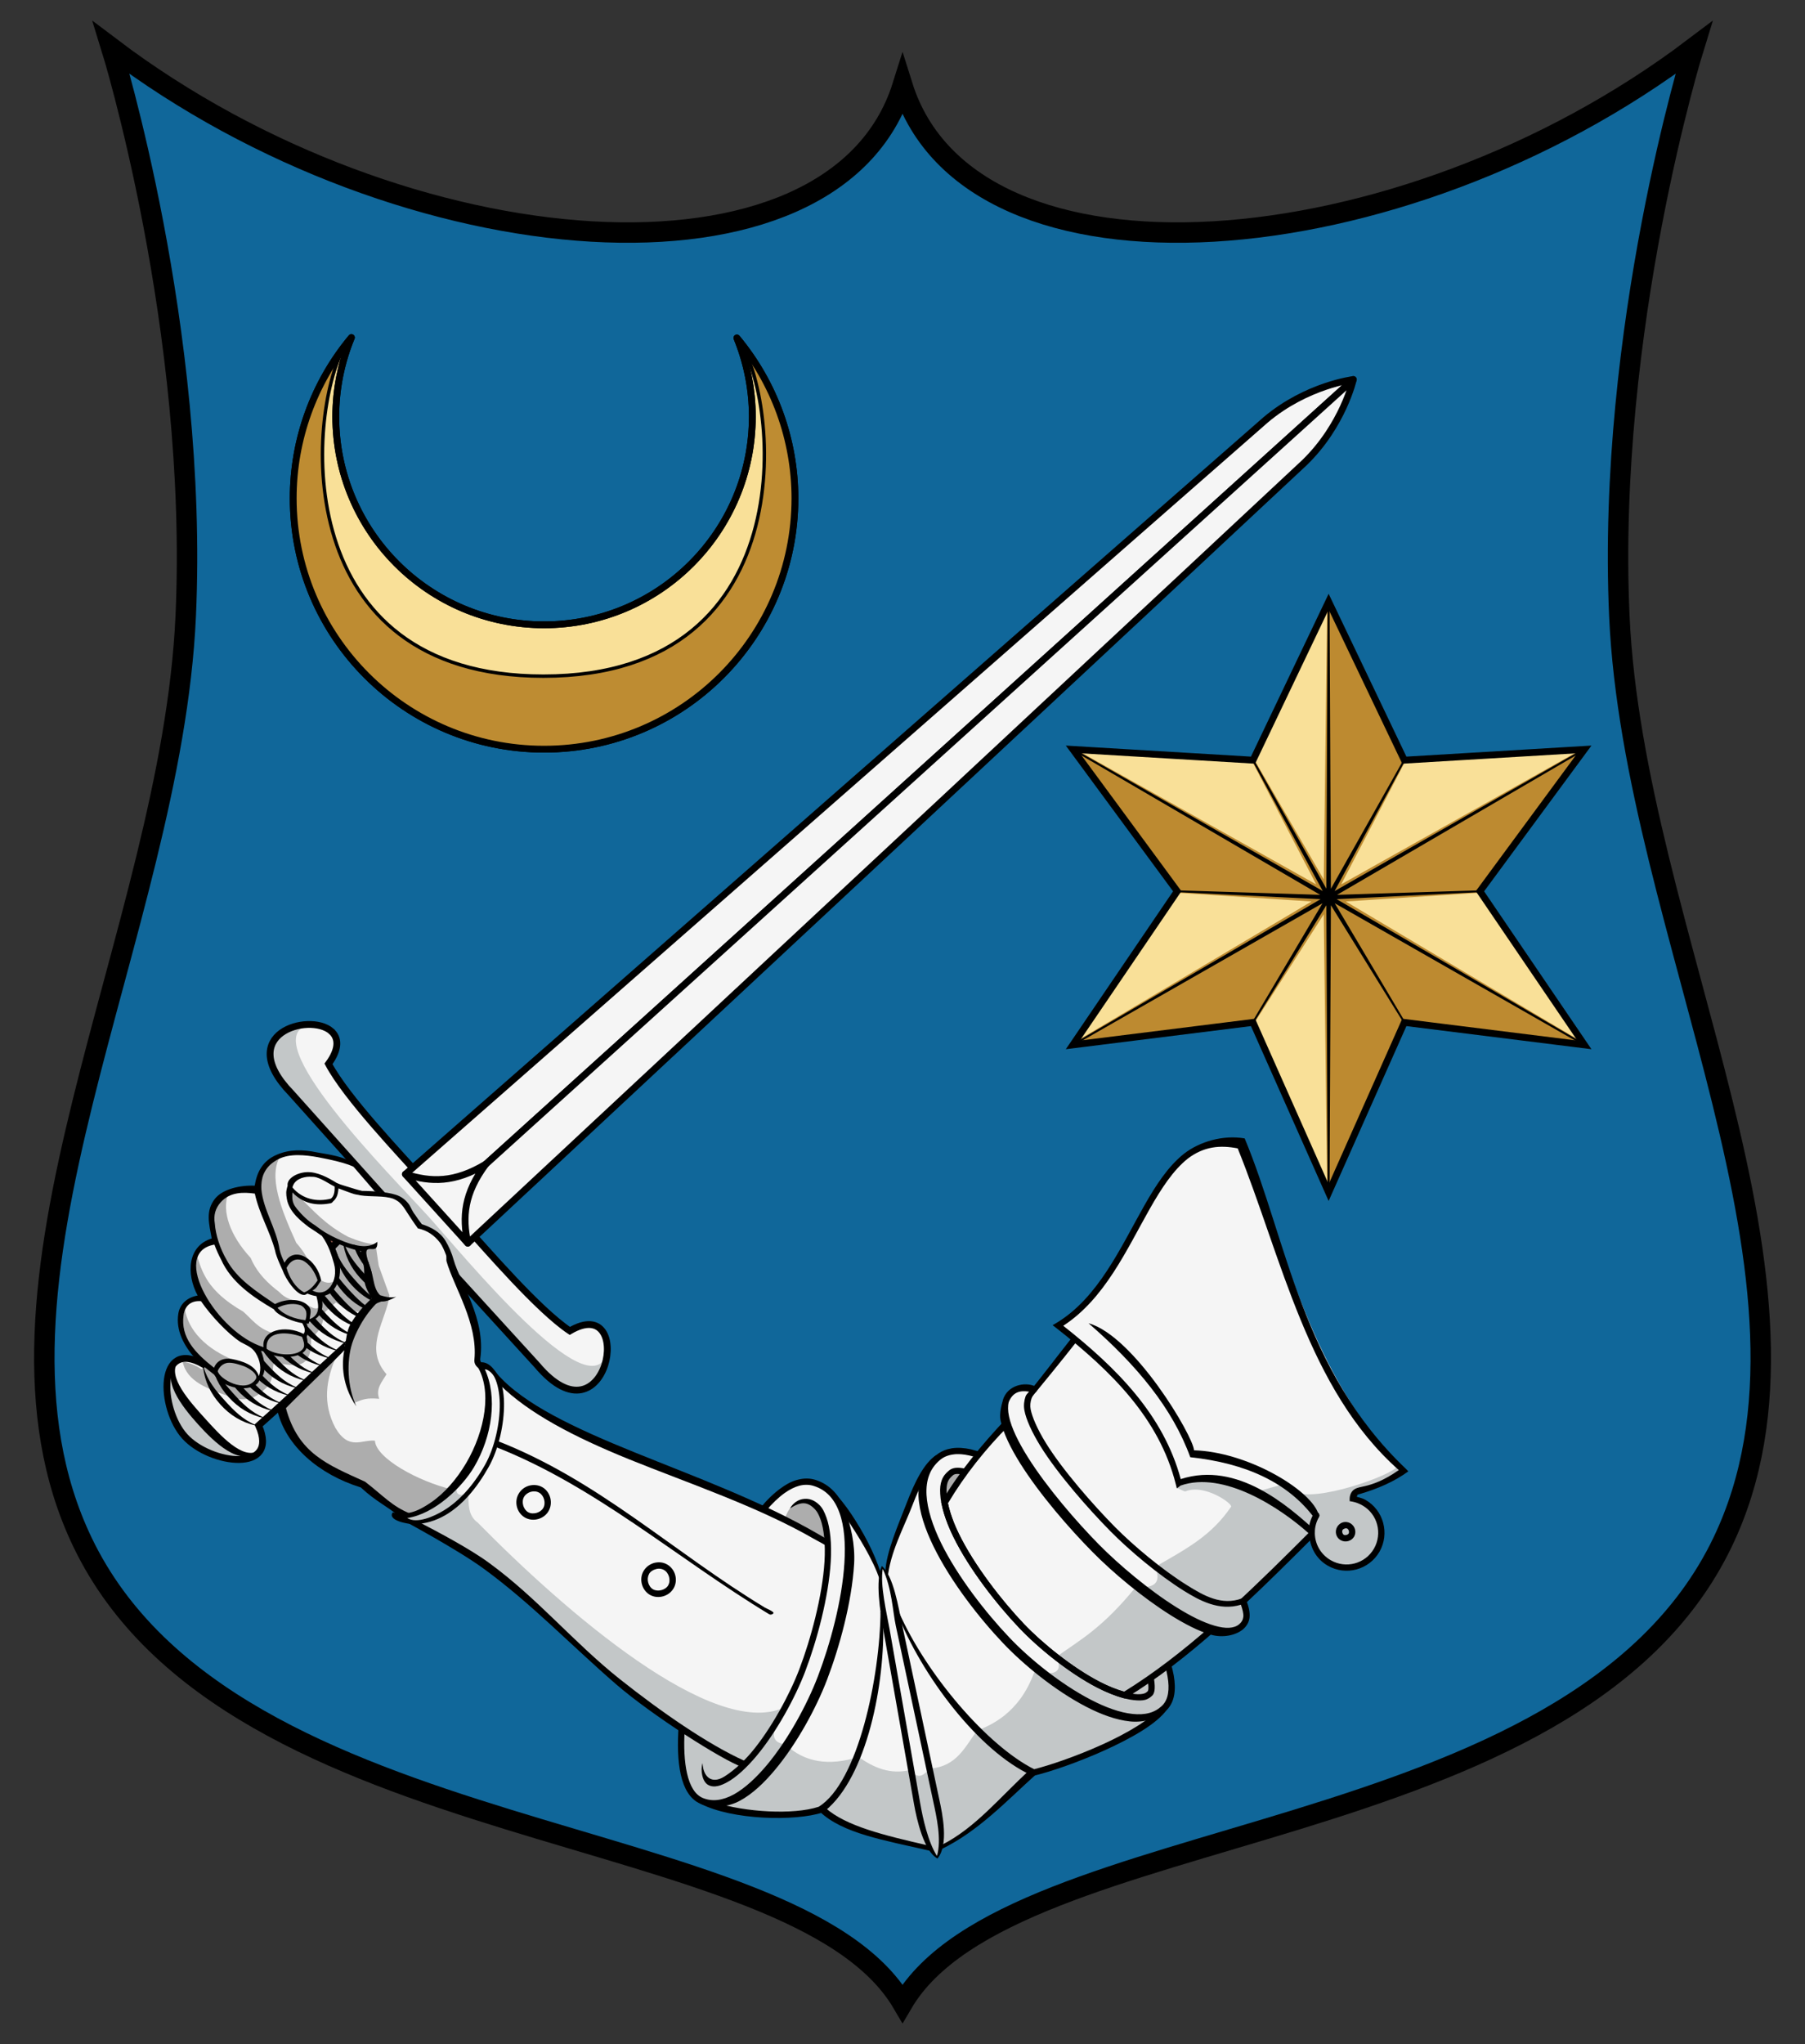 <?xml version="1.0" encoding="UTF-8" standalone="no"?>
<svg
   xmlns:dc="http://purl.org/dc/elements/1.1/"
   xmlns:cc="http://creativecommons.org/ns#"
   xmlns:rdf="http://www.w3.org/1999/02/22-rdf-syntax-ns#"
   xmlns:svg="http://www.w3.org/2000/svg"
   xmlns="http://www.w3.org/2000/svg"
   id="svg2"
   viewBox="0 0 212 240"
   version="1.1"
   width="212pt"
   height="240pt">
  <rect x="0" y="0" width="212" height="240" fill="#333333" stroke="none"/>
  <defs
     id="defs110" />
  <g
     id="g4">
    <path
       id="path6"
       transform="scale(0.8,0.8)"
       d="M 16.346 7.02 C 16.346 7.02 29.166 48.309 27.266 90.436 C 25.156 136.966 -5.945 188.817 12.125 226.367 C 34.005 271.847 116.506 266.716 132.506 294.016 C 148.506 266.716 231.005 271.847 252.885 226.367 C 270.955 188.817 239.854 136.966 237.744 90.436 C 235.844 48.309 248.664 7.02 248.664 7.02 C 205.594 39.589 142.516 44.465 132.506 12.605 C 122.496 44.465 59.416 39.589 16.346 7.02 z "
       style="fill:#10679a;stroke:#000000;stroke-width:3" />
    <path
       id="path8"
       fill="rgb(65.489%,39.215%,33.333%)"
       d="m37.996 143.99l2.453 0.41-0.57 3.42-2.449-0.4z" />
    <path
       id="path10"
       fill="rgb(96.077%,96.077%,96.077%)"
       d="m52.863 140.46l-8.48-6.2c-1.047 1.12 0.027 1.82 0.347 3.41 0.86 4.31-12.007 14.31-20.867 22.49-5.34-3.05-5.172 5.16-2.156 8.49s11.16 4.33 8.668-1.29c9.023-7.99 20.27-19.79 24.465-18.5 1.558 0.47 2.144 1.61 3.363 0.68l-5.312-9.06z" />
    <path
       id="path12"
       fill="rgb(76.469%,78.038%,78.43%)"
       d="m19.992 161.51c-0.172-0.05-0.301 0.13-0.293 0.29-0.144 1.33 0.071 2.69 0.5 3.95 0.332 0.94 0.774 1.85 1.41 2.62 0.735 0.89 1.719 1.54 2.758 2.04 1.262 0.59 2.656 0.96 4.059 0.92 0.191 0.01 0.297-0.26 0.133-0.38-0.223-0.11-0.485-0.13-0.711-0.24-1.137-0.46-2.086-1.27-2.973-2.1-1.086-1.06-2.109-2.19-3.023-3.39-0.707-0.96-1.383-1.99-1.645-3.17-0.055-0.16-0.016-0.37-0.145-0.49-0.023-0.02-0.046-0.03-0.07-0.05z" />
    <path
       id="path14"
       fill="none"
       d="m52.863 140.46l-8.48-6.2c-1.047 1.12 0.027 1.82 0.347 3.41 0.86 4.31-12.007 14.31-20.867 22.49-5.34-3.05-5.172 5.16-2.156 8.49s11.16 4.33 8.668-1.29c9.023-7.99 20.27-19.79 24.465-18.5 1.558 0.47 2.144 1.61 3.363 0.68l-5.312-9.06z"
       stroke-width=".8"
       stroke="rgb(0%,0%,0%)" />
    <path
       id="path16"
       fill="rgb(0%,0%,0%)"
       d="m41.234 144.56c-0.004 0.06-0.019 0.15-0.015 0.26 0.219 1.67 0.902 3.08 2.043 4.34 1.136 1.27 2.476 2.09 4.117 2.47 0.105 0.02 0.199 0.01 0.258 0.01-0.055-0.01-0.137-0.04-0.239-0.08-1.476-0.59-2.554-1.67-3.625-2.86-1.074-1.18-2.043-2.36-2.48-3.89-0.027-0.11-0.051-0.19-0.059-0.25zm-0.964 0.87c-0.004 0.06-0.02 0.16-0.012 0.26 0.215 1.67 0.898 3.09 2.039 4.35s2.476 2.08 4.117 2.46c0.106 0.02 0.199 0.01 0.258 0.02-0.055-0.02-0.137-0.05-0.238-0.09-1.477-0.59-2.555-1.67-3.625-2.86-1.075-1.18-2.039-2.36-2.481-3.89-0.027-0.11-0.051-0.19-0.058-0.25zm-0.965 0.87c-0.004 0.06-0.02 0.16-0.012 0.26 0.215 1.67 0.898 3.09 2.039 4.35s2.477 2.08 4.117 2.47c0.106 0.01 0.199 0 0.258 0.01-0.055-0.02-0.137-0.05-0.238-0.09-1.477-0.59-2.555-1.67-3.625-2.85-1.071-1.19-2.039-2.37-2.481-3.9-0.027-0.1-0.047-0.19-0.058-0.25zm-0.965 0.88c-0.004 0.05-0.02 0.15-0.012 0.25 0.215 1.68 0.899 3.09 2.039 4.35 1.141 1.26 2.481 2.08 4.117 2.47 0.106 0.01 0.2 0 0.262 0.01-0.058-0.02-0.141-0.05-0.242-0.08-1.477-0.59-2.555-1.68-3.625-2.86-1.07-1.19-2.039-2.37-2.481-3.9-0.027-0.1-0.046-0.19-0.058-0.24zm-0.965 0.87c0 0.06-0.016 0.15-0.012 0.25 0.215 1.68 0.899 3.09 2.039 4.35 1.141 1.26 2.481 2.08 4.121 2.47 0.102 0.02 0.2 0.01 0.258 0.01-0.058-0.01-0.136-0.04-0.242-0.08-1.477-0.59-2.551-1.67-3.625-2.86-1.07-1.19-2.039-2.37-2.476-3.89-0.028-0.11-0.051-0.19-0.063-0.25zm-0.961 0.87c-0.004 0.06-0.019 0.15-0.016 0.26 0.215 1.67 0.903 3.09 2.04 4.34 1.14 1.27 2.48 2.09 4.121 2.47 0.101 0.02 0.199 0.01 0.257 0.01-0.058-0.01-0.136-0.04-0.238-0.08-1.48-0.59-2.555-1.67-3.625-2.86-1.074-1.18-2.043-2.36-2.48-3.89-0.028-0.11-0.051-0.19-0.059-0.25zm-0.965 0.87c-0.004 0.06-0.019 0.16-0.015 0.26 0.218 1.67 0.902 3.09 2.039 4.35 1.14 1.26 2.48 2.08 4.121 2.46 0.101 0.02 0.199 0.01 0.258 0.02-0.059-0.02-0.137-0.05-0.239-0.09-1.48-0.59-2.554-1.67-3.625-2.86-1.074-1.18-2.043-2.36-2.48-3.89-0.028-0.11-0.051-0.19-0.059-0.25zm-0.965 0.87c-0.004 0.06-0.019 0.16-0.015 0.26 0.219 1.67 0.902 3.09 2.039 4.35 1.14 1.26 2.48 2.08 4.121 2.46 0.105 0.02 0.199 0.01 0.258 0.02-0.059-0.02-0.137-0.05-0.239-0.09-1.48-0.59-2.554-1.67-3.625-2.86-1.074-1.18-2.043-2.36-2.48-3.89-0.027-0.11-0.051-0.19-0.059-0.25zm-0.964 0.88c-0.004 0.06-0.02 0.15-0.016 0.25 0.219 1.67 0.902 3.09 2.043 4.35 1.137 1.26 2.476 2.08 4.117 2.47 0.106 0.01 0.199 0.01 0.258 0.01-0.059-0.01-0.137-0.05-0.238-0.08-1.481-0.59-2.555-1.68-3.625-2.86-1.075-1.19-2.043-2.37-2.481-3.89-0.027-0.11-0.051-0.2-0.058-0.25zm-0.965 0.87c-0.004 0.06-0.02 0.15-0.016 0.26 0.219 1.67 0.902 3.08 2.043 4.34 1.137 1.26 2.477 2.09 4.117 2.47 0.106 0.02 0.199 0.01 0.258 0.01-0.055-0.01-0.137-0.04-0.238-0.08-1.477-0.59-2.555-1.68-3.625-2.86-1.074-1.19-2.043-2.37-2.481-3.89-0.027-0.11-0.051-0.19-0.058-0.25zm-0.965 0.87c-0.004 0.06-0.02 0.15-0.012 0.26 0.215 1.67 0.899 3.08 2.039 4.35 1.141 1.25 2.477 2.08 4.117 2.46 0.106 0.02 0.2 0.01 0.258 0.01-0.054-0.01-0.137-0.04-0.238-0.08-1.477-0.59-2.555-1.67-3.625-2.86-1.074-1.19-2.043-2.36-2.481-3.89-0.027-0.11-0.05-0.19-0.058-0.25zm-0.965 0.87c-0.004 0.06-0.02 0.15-0.012 0.26 0.215 1.67 0.899 3.09 2.039 4.35 1.141 1.26 2.477 2.08 4.118 2.46 0.105 0.02 0.199 0.01 0.257 0.01-0.054-0.01-0.136-0.04-0.238-0.08-1.477-0.59-2.555-1.67-3.625-2.86-1.07-1.18-2.039-2.36-2.48-3.89-0.028-0.11-0.051-0.19-0.059-0.25zm-0.965 0.87c-0.004 0.07-0.019 0.16-0.012 0.26 0.215 1.67 0.899 3.09 2.04 4.35 1.14 1.26 2.48 2.08 4.117 2.46 0.105 0.02 0.199 0.02 0.261 0.02-0.058-0.02-0.14-0.05-0.242-0.09-1.476-0.59-2.554-1.67-3.625-2.86-1.07-1.18-2.039-2.36-2.48-3.89-0.028-0.1-0.047-0.19-0.059-0.25zm-0.965 0.88c0 0.06-0.019 0.15-0.011 0.26 0.214 1.66 0.898 3.08 2.039 4.34 1.14 1.26 2.48 2.09 4.117 2.47 0.105 0.01 0.199 0.01 0.262 0.01-0.059-0.02-0.141-0.05-0.243-0.09-1.476-0.59-2.55-1.67-3.625-2.85-1.07-1.19-2.039-2.37-2.48-3.9-0.027-0.1-0.047-0.18-0.059-0.24zm-0.965 0.87c0 0.06-0.019 0.15-0.011 0.26 0.215 1.67 0.898 3.08 2.039 4.35 1.14 1.25 2.48 2.08 4.121 2.46 0.101 0.02 0.195 0.01 0.258 0.01-0.059-0.01-0.141-0.05-0.242-0.08-1.477-0.59-2.551-1.67-3.625-2.86-1.071-1.19-2.04-2.36-2.481-3.89-0.023-0.11-0.047-0.19-0.059-0.25zm-0.972 0.91c-0.004 0.07-0.02 0.16-0.012 0.27 0.215 1.66 0.899 3.08 2.039 4.34 1.141 1.26 2.477 2.08 4.117 2.46 0.106 0.02 0.2 0.02 0.258 0.02-0.055-0.02-0.137-0.05-0.238-0.09-1.477-0.59-2.555-1.67-3.625-2.85-1.074-1.19-2.039-2.37-2.481-3.9-0.027-0.1-0.05-0.19-0.058-0.25zm-0.965 0.88c-0.004 0.06-0.02 0.15-0.012 0.26 0.215 1.66 0.899 3.08 2.039 4.34 1.141 1.26 2.477 2.09 4.118 2.47 0.105 0.01 0.199 0.01 0.257 0.01-0.054-0.02-0.136-0.05-0.238-0.09-1.477-0.59-2.555-1.67-3.625-2.85-1.07-1.19-2.039-2.36-2.48-3.9-0.028-0.1-0.047-0.18-0.059-0.24zm-0.965 0.87c-0.004 0.06-0.019 0.15-0.012 0.26 0.215 1.67 0.899 3.08 2.039 4.35 1.141 1.25 2.481 2.08 4.118 2.46 0.105 0.02 0.199 0.01 0.261 0.01-0.058-0.01-0.14-0.05-0.242-0.08-1.476-0.59-2.554-1.67-3.625-2.86-1.07-1.19-2.039-2.36-2.48-3.89-0.028-0.11-0.047-0.19-0.059-0.25zm-0.965 0.87c0 0.06-0.019 0.15-0.011 0.26 0.214 1.67 0.898 3.08 2.039 4.35 1.14 1.26 2.48 2.08 4.117 2.46 0.105 0.02 0.199 0.01 0.262 0.01-0.059-0.01-0.141-0.04-0.243-0.08-1.476-0.59-2.55-1.67-3.625-2.86-1.07-1.18-2.039-2.36-2.48-3.89-0.027-0.11-0.047-0.19-0.059-0.25z" />
    <path
       id="path18"
       fill="rgb(0%,0%,0%)"
       d="m20.922 159.88c-2.293 1.87 0.527 5.34 2.348 7.36 1.82 2.01 5 5.17 7.085 3.07-1.789 1.21-4.554-1.86-6.296-3.79-1.743-1.92-4.512-4.98-3.137-6.64z" />
    <path
       id="path20"
       fill="rgb(96.077%,96.077%,96.077%)"
       d="m38.895 121.06c-2.586-2.22-11.426 0.34-4.692 7.28l12.215 13.63-0.371 4.67 4.683 0.1 12.348 13.53c8.301 9.87 11.649-8.6 3.848-4.01-3.766-2.53-9.614-9.39-12.696-12.76l0.375-4.6-4.613-0.09c-3.043-3.4-9.277-9.9-11.41-13.9 1.336-1.82 1.176-3.1 0.313-3.84z" />
    <path
       id="path22"
       fill="rgb(76.469%,78.038%,78.43%)"
       d="m36.383 120.3c-3.317-0.04-7.363 2.7-2.176 8.04l12.219 13.64-0.278 3.54c0.032 0.03 0.547 0.54 0.547 0.54s0.461 0.56 0.489 0.6l3.546 0.08 12.34 13.52c4.797 5.7 7.926 1.95 8.223-1.35-2.059 6.66-16.781-11.43-20.996-16.11-4.227-4.65-20.746-21.12-13.914-22.5z" />
    <path
       id="path24"
       fill="none"
       d="m38.895 121.06c-2.586-2.22-11.426 0.34-4.692 7.28l12.215 13.63-0.371 4.67 4.683 0.1 12.348 13.53c8.301 9.87 11.649-8.6 3.848-4.01-3.766-2.53-9.614-9.39-12.696-12.76l0.375-4.6-4.613-0.09c-3.043-3.4-9.277-9.9-11.41-13.9 1.336-1.82 1.176-3.1 0.313-3.84z"
       stroke-width=".8"
       stroke="rgb(0%,0%,0%)" />
    <path
       id="path26"
       fill="rgb(96.077%,96.077%,96.077%)"
       stroke-width=".8"
       stroke="rgb(0%,0%,0%)"
       d="m158.95 44.559s-5.46 0.66-10.29 4.73c-0.7 0.59-101.04 88.571-101.04 88.571l3.989 3.76z"
       stroke-linejoin="round" />
    <path
       id="path28"
       fill="rgb(96.077%,96.077%,96.077%)"
       stroke-width=".8"
       stroke="rgb(0%,0%,0%)"
       d="m158.95 44.559s-1.21 5.367-5.74 9.761c-0.65 0.641-98.269 91.64-98.269 91.64l-3.339-4.34z"
       stroke-linejoin="round" />
    <path
       id="path30"
       fill="rgb(96.077%,96.077%,96.077%)"
       stroke-width=".8"
       stroke="rgb(0%,0%,0%)"
       d="m57.062 136.68c-3.671 2.2-6.437 2.14-9.453 1.18l7.332 8.1c-0.656-3.09-0.433-5.85 2.121-9.28z"
       stroke-linejoin="round" />
    <path
       id="path32"
       fill="rgb(96.077%,96.077%,96.077%)"
       d="m41.047 136.43l-5.793-1.03c-0.106-0.02-0.227-0.04-0.313-0.04-0.285-0.02-0.558-0.02-0.824-0.01l0.02 0.03c-0.266 0.02-0.508 0.03-0.75 0.07-0.114 0.03-0.211 0.05-0.321 0.08-0.222 0.06-0.562 0.28-0.761 0.36-0.496 0.23-0.684 0.54-1.035 0.94-0.122 0.13-0.36 0.4-0.45 0.56s-0.152 0.31-0.222 0.48c-0.032 0.09-0.067 0.2-0.09 0.3l-0.031 0.01c-0.067 0.28-0.09 0.58-0.098 0.9-0.004 0.01 0.012 0.02 0.016 0.03 0 0.03-0.008 0.06-0.004 0.1l-3.961 0.86 0.043 0.59-0.903-0.08c-0.3 1.24-0.867 2.54-0.34 3.72l-0.144 1.7-1.348 0.24-0.465 0.78c-0.082 0.08-0.164 0.17-0.226 0.26-0.133 0.17-0.238 0.33-0.297 0.56-0.035 0.12-0.074 0.31-0.09 0.45-0.023 0.27 0.028 0.55 0.078 0.89 0.024 0.18 0.043 0.34 0.086 0.53 0.133 0.56 0.356 1.19 0.668 1.9-0.414 0.13 0.453 0.16 0.496 0.26l0.09 1.17c-0.191-0.16-0.492-0.47-0.578-0.47-0.199-0.02-0.414 0-0.582 0.02-0.082 0.01-0.125 0-0.203 0.01-0.153 0.03-0.32 0.08-0.442 0.14-0.183 0.09-0.324 0.21-0.437 0.37-0.047 0.06-0.555 0.79-0.59 0.86-0.066 0.15-0.082 0.33-0.109 0.52-0.071 0.47 0.125 1.19 0.304 1.94 0.106 0.22 0.2 0.42 0.309 0.62 0.008 0.01 0.023 0 0.023 0.01 0.11 0.2 0.235 0.39 0.348 0.58l0.008 0.06c0.23 0.38 0.422 0.73 0.672 1.07l0.043 0.02c0.375 0.52 1.148 1.16 1.566 1.58 0.008 0 0.02 0.01 0.024 0.01 0.136 0.14 0.281 0.27 0.425 0.4 0.055 0.04 0.086 0.08 0.137 0.12l0.039 0.28 0.465-0.05c0.754 1.38 3.656 2.59 4.672 0.9l0.082-0.02c-0.078-0.07 0.09-0.12 0.012-0.2 0.011 0.02 0.031 0 0.046 0.01 0.168-0.27 0.461-1 0.481-1.32 0.016-0.43-0.145-1.03-0.426-1.55l0.078-0.01-0.035-0.71 1.598 0.67c1.051 0.33 2.949 0.25 3.437-0.3 0.106-0.13 0.2-0.26 0.27-0.39 0.133-0.27 0.191-0.59 0.183-0.92l-0.027-0.49c-0.078-0.39 0.266-0.42 0.024-0.89l0.148-0.73 1.172-0.64c0.211-0.14 0.332-0.4 0.398-0.72 0.078-0.44 0.016-1.01-0.164-1.75-0.16-0.02-0.269-0.08-0.418-0.11l0.739 0.03 0.89-0.45 0.602-0.99c0.035-0.1 0.101-0.21 0.121-0.32 0.101-0.55 0.34-1.4 0.09-2.24-0.02-0.06-0.047-0.13-0.067-0.2l-0.804-2.19 1.171-0.07c0.887 0.41 1.77 0.66 2.52 0.75 0.828 0.1 1.519-0.07 2.027-0.51 0.137 2.03-2.125-0.68-0.961 2.66 0.219 0.62 0.371 1.23 0.473 1.79l0.02 0.03-0.266 2.82-0.008 0.02c-0.207 0.2-0.433 0.48-0.719 0.88-0.418 0.6-0.816 1.19-1.121 1.78-0.289 0.57-0.804 0.88-0.992 1.45l-0.402 1.33c-1.016 1.25-6.68 5.63-7.145 7.08 1.863 4.4 3.922 6.03 8.239 8.27 0.714 0.31 6.121 4.03 6.417 4.34 2.633 1.68 4.391 3.33 7.782-0.27 3.297-2.22 5.781-10.03 2.144-16.56 0.004 0-1.488-0.68-1.687-1.91 0.816-4.26-2.477-8.85-3.375-11.91-0.067-0.24-0.106-0.46-0.192-0.68l-0.023-0.01c-0.168-0.45-0.371-0.84-0.609-1.18-0.125-0.18-0.235-0.34-0.375-0.49-0.086-0.09-0.204-0.19-0.297-0.27-0.086-0.08-0.164-0.14-0.262-0.21-0.184-0.13-0.399-0.25-0.613-0.35-0.008-0.01-0.004-0.03-0.012-0.04-0.293-0.14-0.625-0.29-0.965-0.37l-0.027 0.02-0.063-0.04c-0.371-0.47-0.683-0.91-0.945-1.32-0.274-0.39-0.469-0.74-0.648-1.07-0.126-0.16-0.266-0.31-0.411-0.45-0.152-0.14-0.054-0.17-0.242-0.27l-1.648-0.66-0.524-0.01-0.187-0.21-0.055 0.03-0.594-0.1-2.984-3.46z" />
    <path
       id="path34"
       fill-opacity=".294"
       d="m33.02 135.59l-1.809 1.42-0.891 2.75 1.235 3.63 0.883 2.99 0.914 2.33 1.207 2.34 1.207 0.95 0.644-0.3 0.996 0.33 0.266 1.18c-0.477 0.98-1.371-0.05-2.289-0.28-2.36-0.56-2.18-1.02-2.981-1.54-1.484-1.19-2.422-2.4-2.961-3.7-2.488-2.69-3.367-5.51-2.664-7.46l-1.386 1.02-0.438 2.49 0.766 2.96 2.285 3.48 4.406 3.39 1.649 1.16 1.82 0.65 0.047 1.32-1.633-0.3-2.277 0.1c-1.684-0.5-2.422-1.6-3.457-2.51-4.274-2.44-4.84-4.75-5.43-6.58l-0.453 1.88 0.636 2.25 1.825 2.53 2.929 3.17 2.075 1.06 0.543 0.91 0.25 1.56-0.387 0.93-0.672-0.91-2.078-0.96c-3.742-1.44-5.715-3.74-6.086-6.16l-0.414 1.67 0.621 2.39 2.074 2.73c-0.133 0.05-0.254 0.34-0.371 0.26-0.242-0.17-1.223-0.74-2.164-0.83 0.5 2.37 3.02 3.2 5.656 4.13 1.676 0.56 2.778 0.22 3.844-0.8 1.332-1.02 0.93-2.1 1.191-3.16 1.211-0.18 4.555 1.65 4.391-2.83 0.793-0.99 1.348-1.09 1.516-3.08l1.406-1.24c0.934 0.73 2.148 1.09 3.516 1.25l-1.707 2.8-0.579 4.17 0.844 3.61c1.192-0.5 1.539-0.62 3.004-0.51-0.449-1.18 0.332-1.99 0.859-2.88-2.515-2.87-0.449-5.73 0.235-8.6l0.105-0.67-1.258-3.48-0.363-2.49c-1.152-0.11-2.179-0.47-3.179-0.87-2.704-1.43-4.11-3.08-5.739-4.68l-1.011-0.79-0.016 1.45c1.324 2 3.465 3.21 5.508 4.53l-0.774 0.89 0.778 2.69-0.25 1.15-0.012-0.13c-0.996 0.57-1.461 0.01-1.883-0.05l-1.211-2.1c-0.359-0.75-0.84-1.5-1.527-2.27-1.731-3.8-3.426-7.94-1.781-10.34zm6.476 23.65l-5.879 5.5-0.465 0.53 0.403 1.62 1.117 2.4 3.016 2.79 3.363 1.83 1.57 0.51 1.492 1.25 2.492 1.56 0.887 0.7 0.473 0.1 3.351-1.65 1.786-1.5c-3.954-0.94-8.942-3.66-9.067-5.73-1.543-0.16-3.047 1.21-4.652-1.52-1.531-2.92-1.078-5.64 0.113-8.39z"
       fill="rgb(0%,0%,0%)" />
    <path
       id="path36"
       fill="rgb(0%,0%,0%)"
       d="m40.879 136.21c-0.754-0.37-1.805-0.61-3.649-0.91-1.675-0.35-3.242-0.37-4.73 0.28-1.68 0.72-2.336 2.08-2.586 3.63-1.738-0.07-3.773 0.4-4.672 1.54-1.129 1.44-0.687 2.94-0.375 4.66-2.828 0.86-3.031 4.13-1.652 6.7-1.227 0.21-2.086 1-2.266 2.1-0.336 2 0.696 3.82 1.903 5.2 0.64 0.74 1.472 1.32 2.293 1.98 1.39 2.02 5.007 2.06 5.351 0.56 0.875-0.63 0.606-2.29 0.156-3.37 0.176 0.11 0.328 0.03 0.512 0.13 1.363 0.79 3.453 0.82 4.453 0.07 0.555-0.42 0.59-1.13 0.406-1.83 0.2-0.43 0.207-1.11-0.023-1.56 0.098 0 0.227 0.07 0.258-0.01l0.062-0.21c1.457-0.4 1.774-1.65 1.426-2.94 0.356-0.07 0.723-0.2 0.981-0.35 1.734-1.4 1.472-4.29 0.085-6.24 0.993 0.46 2.618 1.12 3.571 1.24 0.023 0.44 0.047 0.84 0.269 1.48 0.2 0.57 0.075 1.53 0.164 2 0.024 0.71 0.536 1.51 0.829 2.1-0.997 0.9-1.915 1.99-2.508 3.06-0.434 0.79-0.449 1.76-0.649 2.52-1.426 1.28-2.949 2.66-4.125 3.84-0.765 0.76-1.527 1.45-2.179 2.06-0.649 0.6-0.372 0.67-0.539 0.78-0.383 0.25-1.2 0.55-1.047 0.98 0.996 4.03 4.8 7.4 9.777 8.94 1.801 1.67 3.129 2.22 4.406 3.32l1.469-0.22c-2.18-0.85-3.281-2.17-5.367-3.77-4.457-2.03-7.844-3.31-9.301-8.64 2.113-2.16 5.352-5.21 6.856-6.8-0.461 2.34 0.101 4.71 1.41 6.58-1.063-2.3-1.157-5.29-0.485-7.4 0.188-0.57 0.43-1.13 0.723-1.7 0.574-1.11 1.226-2.04 2.027-2.88 0.192-0.18 0.469-0.23 0.672-0.32 0.672 0.02 1.203-0.27 1.75-0.56-0.652 0.18-1.367-0.02-1.894-0.18-0.512-0.48-0.661-1.22-0.793-1.82-0.102-0.56-0.266-1.14-0.485-1.77-1.164-3.34 1.082-0.66 0.949-2.68-0.511 0.43-1.195 0.58-2.023 0.48-1.113-0.14-2.516-0.69-3.812-1.42-0.559-0.3-0.997-0.65-1.493-1.01-0.804-0.49-1.511-1.19-2.093-1.89-0.141-0.19-0.289-0.37-0.379-0.57-0.227-0.48-0.188-0.91-0.168-1.39 1.242 1.31 2.812 1.61 4.504 1.27 0.199-0.04 0.265-0.25 0.406-0.34 0.406-0.45 0.434-0.87 0.504-1.4 0.605 0.22 1.215 0.47 1.824 0.66 0.238 0.07 0.48 0.08 0.727 0.15 1.214 0.2 2.804 0.01 3.894 0.41 0.156 0.06 0.32 0.16 0.453 0.24 0.371 0.23 0.668 0.62 0.887 0.95 0.555 0.85 0.992 1.54 1.543 2.29 1.105 0.23 1.937 0.82 2.59 1.67 0.258 0.34 0.543 0.99 0.707 1.44 0.09 0.25 0.004 0.56 0.066 0.77 0.899 3.07 3.684 7.24 3.27 11.52-0.055 0.55 0.261 0.88 0.715 1.17l0.386-0.53c-0.273-0.2-0.457-0.46-0.41-0.77 0.66-4.68-2.387-8.93-3.129-11.58-0.226-0.82-0.582-1.62-0.961-2.24-0.632-1.05-1.675-1.59-2.777-1.95-0.293-0.38-0.586-0.78-0.789-1.1-0.301-0.36-0.469-0.81-0.672-1.15-0.305-0.46-0.754-0.84-1.203-1.05-0.953-0.45-2.84-0.59-4.363-0.61-0.536-0.12-1.082-0.3-1.536-0.44-0.597-0.2-0.898-0.24-1.449-0.5-1.027-0.64-2.297-1.31-3.484-1.26-1.137 0.04-2.402 0.74-2.266 1.6-0.051 0.13-0.097 0.36-0.125 0.49-0.09 0.38 0.004 0.95 0.094 1.33 0.379 1.36 1.535 2.28 2.539 3.05 0.543 0.34 0.992 0.65 1.512 1.01 0.816 1.1 1.16 2.35 1.426 3.26 0.574 2.05-0.84 4.1-2.536 3.15 0.555-0.25 0.684-0.74 1.028-1.16-0.442-2.46-3.137-4.23-4.305-2.09-0.266-0.57-0.445-0.97-0.578-1.55-0.375-2.47-1.918-4.67-2.137-7.06-0.09-1.69 0.574-2.81 1.961-3.54 1.367-0.72 3.231-0.5 4.649-0.25 1.16 0.22 3.632 0.71 4.539 1.3l-0.883-0.93c-0.027 0-0.055-0.02-0.086-0.02zm-3.695 2.03c0.191 0.06 0.394 0.14 0.578 0.23 0.554 0.26 1.05 0.61 1.539 0.84 0.035 0.68-0.102 1.17-0.434 1.42-1.652 0.43-3.359 0.06-4.519-1.31 0.203-0.9 1.144-1.25 2.039-1.27l0.047 0.01c0.254 0 0.504 0 0.75 0.08zm-7.254 1.9c0.527 2.42 1.769 4.4 2.375 6.68 0.129 0.75 0.875 2.29 0.875 2.29 0.347 1.03 1.64 2.97 2.55 2.93 0.118 0 0.282-0.09 0.375-0.16 0.403 0.16 0.672 0.24 1.059 0.3 0.328 1.21 0.391 2.28-0.805 2.7 0.071-0.47 0.227-1 0.012-1.34-0.707-1.13-2.742-1.13-4.07-0.43-2.133-1.45-4.469-2.93-5.68-5.18-0.777-1.32-1.293-2.93-1.391-4.28-0.16-0.97 0.063-1.78 0.688-2.49 1.102-1.24 2.699-1.2 4.012-1.02zm5.574 7.83c0.781 0.34 1.484 1.33 1.801 2.35-0.403 0.63-0.95 1.21-1.582 1.42-0.985-0.51-1.727-1.67-2.067-2.88 0.43-0.81 0.977-1.06 1.52-0.97 0.113 0.02 0.215 0.03 0.328 0.08zm-10.336-1.84l0.023 0.01c0.157 0.46 0.516 1.27 0.77 1.73 1.176 2.66 3.711 4.4 6.203 5.85 0.461 0.81 2.602 1.55 3.328 1.62 0.434 0.71 0.324 1.07 0.16 1.27-2.132-1.1-4.976-0.44-4.699 1.56-5.441-1.65-11.109-11.08-5.785-12.04zm9.887 7.05c0.101 0.03 0.207 0.05 0.297 0.09 0.242 0.12 0.414 0.32 0.535 0.54 0.148 0.27 0.129 0.78-0.016 1.19-1.242-0.13-2.516-0.6-3.277-1.45 0.761-0.41 1.746-0.56 2.461-0.37zm-11.446-0.41c1.09 1.61 3.129 3.82 4.653 4.8 0.816 0.44 1.328 0.61 1.761 1.27 0.559 0.93 0.696 1.85 0.387 2.74-0.422-1.33-2.015-1.79-3.133-2.01-0.949-0.18-1.8 0.13-2.136 1.02-2.2-1.72-3.957-3.55-3.579-6.19 0.176-1.22 1.004-1.72 2.047-1.63zm11.157 3.97c0.242 0.06 0.48 0.14 0.707 0.22 0.187 0.46 0.339 0.97 0.183 1.28-0.586 1.12-3.304 0.92-4.336 0.12-0.179-1.84 1.742-2.05 3.446-1.62zm-6.735 3.46c0.293 0.09 0.629 0.19 0.903 0.33 0.816 0.41 1.398 0.99 1.082 1.43-1.2 1.7-4.289-0.07-4.446-0.99 0.254-0.64 0.817-0.99 1.375-0.97 0.305 0 0.7 0.08 1.086 0.2z" />
    <path
       id="path38"
       fill="rgb(96.077%,96.077%,96.077%)"
       d="m141.47 134.52c-7.08 2.6-8.69 16.01-17.19 21.13 0.66 0.51 1.3 1.03 1.94 1.56-1.58 1.99-3.16 3.96-4.75 5.9-0.18 0.22-0.36 0.44-0.54 0.66 0.14-0.3 0.34-0.54 0.54-0.66-0.96-0.26-1.76-0.25-2.36 0.12-1.15 0.72-1.3 2.06-0.79 3.77-1.07 1.31-2.12 2.61-3.15 3.91-1.99-0.74-3.76-0.79-5.01 0.25-2.57 1.7-4.54 8.22-6.05 13.64-0.24-0.42-0.29-0.61-0.47-0.57-0.2 0.03-0.09 0.22-0.16 0.73l-0.09 0.01c-1.05-3.26-3.3-6.73-5.171-8.9-0.434-0.66-0.981-1.19-1.664-1.57-0.102-0.06-0.188-0.12-0.289-0.17-0.051-0.02-0.106-0.05-0.161-0.07-0.148-0.06-0.289-0.13-0.425-0.15-1.989-0.62-4.075 0.79-6.016 3.1-12.062-5.62-25.789-9.29-31.387-15.46-0.398-0.89-1.019-1.5-1.925-1.58 3.128 5-1.29 14.84-6.985 17.36l-1.363 0.45c-0.828 0.18-0.602 0.27-1.438 0.09 0.954 0.38 0.797 0.5 1.684 0.53 1.633 0.92 5.875 3.33 8.422 5.19 5.64 4.12 10.383 9.35 15.887 13.65 2 1.56 4.824 3.47 7.511 5.2-0.316 4.28 0.219 7.9 2.317 8.79 3.57 1.86 10.461 1.61 14.164 1.02 2.543 2.4 7.249 3.11 12.599 4.34 0.33 0.71 0.64 1.12 0.88 1.08 0.2-0.04 0.33-0.39 0.4-0.94 4.23-2.05 7.43-5.64 10.93-8.79 0-0.01 0.01 0 0.02-0.01 3.66-0.88 13.17-4.49 15.41-7.65 1-1.03 1.02-2.81 0.41-4.95 1.8-1.36 3.55-2.81 5.29-4.33 1.38 0.41 2.54 0.42 3.27-0.19 0.71-0.59 0.9-1.42 0.27-3.01 2.7-2.54 5.36-5.21 8.02-7.88 0.05 0.99 0.44 1.93 1.13 2.66 0.02 0.01 0.03 0.04 0.04 0.05 0.07 0.06 0.15 0.13 0.22 0.19 0.1 0.09 0.2 0.17 0.31 0.25s0.23 0.16 0.35 0.23c0.01 0.01 0 0.02 0.01 0.02 1.95 1.13 4.46 0.46 5.59-1.5s0.46-4.45-1.5-5.58c-0.41-0.24-0.87-0.4-1.32-0.48 0.07-1.64 2-0.26 5.97-3.26-11.19-11.84-13.5-25.4-18.79-38.39-1.77-0.38-3.27-0.27-4.59 0.21z" />
    <path
       id="path40"
       fill="rgb(76.469%,78.038%,78.43%)"
       d="m54.172 173.72l-0.5 0.26c-1.25 1.56-2.719 2.85-4.301 3.55l-1.363 0.45c-0.824 0.18-0.598 0.26-1.438 0.08 0.957 0.38 0.805 0.51 1.688 0.54 1.637 0.92 5.871 3.33 8.422 5.19 5.636 4.12 10.379 9.35 15.882 13.65 2 1.56 4.829 3.46 7.516 5.19-0.316 4.28 0.215 7.91 2.309 8.8 3.57 1.85 10.465 1.61 14.168 1 2.543 2.41 7.245 3.13 12.605 4.36 0.32 0.71 0.62 1.12 0.87 1.07 0.2-0.04 0.35-0.38 0.41-0.93 4.22-2.05 7.43-5.64 10.92-8.79 0.01-0.01 0.02 0 0.02-0.01 3.66-0.88 13.17-4.5 15.42-7.67 1-1.02 1-2.8 0.39-4.94 1.8-1.36 3.56-2.81 5.3-4.32 1.38 0.41 2.55 0.41 3.28-0.2 0.71-0.59 0.88-1.41 0.25-3 2.71-2.55 5.38-5.21 8.04-7.89 0.05 0.98 0.44 1.93 1.13 2.66 0.01 0.01 0.02 0.03 0.03 0.05 0.07 0.06 0.15 0.13 0.22 0.19 0.1 0.09 0.2 0.19 0.31 0.27s0.23 0.16 0.35 0.23c0.01 0-0.01 0.01 0 0.01 1.96 1.13 4.47 0.44 5.6-1.51 1.13-1.96 0.46-4.46-1.49-5.58-0.42-0.24-0.89-0.39-1.33-0.47 0.07-1.64 2-0.26 5.98-3.26-0.59-0.61 0.1 0.09-0.44-0.54l-0.25-0.04c-0.55 1.07-9.88 4.41-12.21 2.98l-0.97-0.9c-0.9 0.24-1.99 0.54-3.45 0.96l-4.42-1.59c-1.61 0.25-3.73-0.54-4.88 1.16 0.14-0.02 0.86 0.42 0.98 0.37 2.27-0.92 5.6 1.47 5.37 1.81-2.32 3.39-5.11 4.86-8.91 7.05 0.73 1.84-0.03 2.59-2.23 2.31-3.97 4.89-6.54 6.23-9.36 8.25 0.91 2.11-0.62 2.13-2.6 1.77-1.78 4.98-5.29 6.32-6.74 6.91-1.4 1.88-2.36 4.18-5.45 4.44-0.7 0.49-1.25 1.56-2.41 0.18-2.35 0.56-4.27-0.28-6.06-1.54-3.424 1.09-6.322 0.68-8.611-1.49-2.391-0.27-0.965-2.44-0.188-4.28-8.301 3.68-25.519-11.16-35.91-21.73-1.187-0.85-1.078-2.19-1.117-3.48-1.785 0.78-1.582-0.75-0.832-1.58z" />
    <path
       id="path42"
       fill="rgb(0%,0%,0%)"
       d="m96.961 212.27l-0.805 0.31 0.141 0.14c2.703 2.55 7.503 3.33 12.893 4.57 0.06 0.01 0.1-0.08 0.15-0.07l-0.25-0.84c-0.07-0.02-0.09 0.28-0.17 0.27-5.11-1.17-9.58-2.26-11.959-4.38zm23.979-4.46c-3.42 3.1-6.35 6.8-10.35 8.81-0.04 0.02-0.16-0.11-0.2-0.09l0.16 0.59c4.38-2.12 7.68-5.69 11.21-8.86z" />
    <path
       id="path44"
       fill="rgb(0%,0%,0%)"
       d="m97.809 175.06l0.675 1.88c0.286 0.37 0.575 0.79 0.864 1.22 1.382 2.05 3.222 4.96 3.992 7.36 0.09 0.05 0.04-0.28-0.01-0.2l0.02-0.07 0.19-0.18-0.1-0.41c-0.8-2.48-2.06-4.8-3.479-6.93-0.715-1.06-1.445-1.97-2.152-2.67zm5.611 14.14c-0.06 7.61-2.62 20.08-7.264 22.93-2.972 0.98-8.644 0.63-12.211-0.51l-1.715 0.13c3.762 1.96 11.211 2.1 14.395 1.05l0.176-0.01 0.09-0.17c4.929-3.96 7.109-15.02 6.829-22.51z" />
    <path
       id="path46"
       fill="rgb(0%,0%,0%)"
       d="m93.238 173.87c-0.504 0.19-1.004 0.48-1.488 0.83-0.836 0.59-1.648 1.38-2.43 2.32l0.649 0.36c0.722-0.85 1.461-1.57 2.195-2.09 0.594-0.42 1.176-0.71 1.742-0.86 0.563-0.14 1.117-0.14 1.66 0.03 1.512 0.47 2.461 1.57 3.032 3.15 0.57 1.57 0.718 3.61 0.582 5.84-0.266 4.47-1.7 9.66-3.121 13.38-1.235 3.23-3.461 7.38-5.985 10.4-1.262 1.5-2.586 2.73-3.883 3.45-1.293 0.7-2.523 0.89-3.664 0.41-0.898-0.39-1.496-1.39-1.836-2.89-0.312-1.37-0.39-3.13-0.277-5.05 0.012-0.17-0.285 0.3-0.25-0.22l-0.449-0.36c-0.164 2.17-0.117 4.19 0.25 5.81 0.367 1.61 1.078 2.87 2.285 3.39 1.387 0.59 3.258 0.42 4.676-0.36 1.418-0.77 2.793-2.05 4.094-3.61 2.593-3.1 4.855-7.28 6.121-10.59 1.445-3.79 2.899-9.03 3.179-13.61 0.13-2.3-0.414-4.51-1.035-6.24-0.625-1.73-1.765-3.06-3.508-3.61-0.675-0.21-1.343-0.2-2.023-0.03-0.172 0.04-0.344 0.09-0.516 0.15z" />
    <path
       id="path48"
       fill="rgb(0%,0%,0%)"
       d="m57.52 160.34l0.085 0.41 0.184-0.05c0.82 1.27 0.961 2.74 1.238 4.18l0.032-0.11-0.407-2.24c3.438 3.4 8.703 6.15 15.2 8.79 6.968 2.82 15.171 5.56 21.753 9.36 0.426 0.25 0.911 0.48 1.329 0.74l0.492-0.52c-0.539-0.33-0.895-0.54-1.453-0.86-6.664-3.85-14.493-6.7-21.442-9.52-6.953-2.82-13.015-5.63-16.14-9.21zm-10.067 17.61l-0.898 0.11 0.742 0.42s6.375 3.41 9.504 5.69c5.597 4.09 10.222 8.95 15.527 13.55 4.219 3.66 12.52 8.94 14.891 9.77l0.226 0.03 0.024-0.77c-4.293-1.92-9.895-5.81-14.676-9.61-5.434-4.32-9.668-9.5-15.348-13.64-2.394-1.76-6.367-3.82-8.226-4.79-0.352-0.19-0.535 0.13-0.711 0.03l-0.735-0.27z" />
    <path
       id="path50"
       fill="rgb(0%,0%,0%)"
       d="m58.078 169.83c11.817 4.6 21.414 13.14 32.254 19.69 0.168 0.1 0.41 0.04 0.512-0.12 0.101-0.17-0.832-0.55-1-0.65-10.782-6.51-19.559-14.98-31.571-19.63z" />
    <path
       id="path52"
       fill="rgb(0%,0%,0%)"
       d="m62.152 174.43c-0.511 0.14-0.961 0.47-1.234 0.95-0.559 0.95-0.223 2.24 0.73 2.79 0.957 0.55 2.243 0.19 2.786-0.76 0.546-0.96 0.218-2.25-0.731-2.8-0.48-0.27-1.039-0.32-1.551-0.18zm0.196 0.72c0.336-0.09 0.703-0.06 0.988 0.11 0.566 0.33 0.805 1.22 0.473 1.79-0.325 0.57-1.223 0.82-1.789 0.49-0.567-0.33-0.805-1.22-0.473-1.79 0.164-0.29 0.465-0.5 0.801-0.6z" />
    <path
       id="path54"
       fill="rgb(0%,0%,0%)"
       d="m76.836 183.5c-0.508 0.14-0.981 0.48-1.254 0.96-0.551 0.95-0.203 2.24 0.75 2.79 0.953 0.54 2.238 0.18 2.785-0.77 0.555-0.96 0.203-2.24-0.75-2.79-0.476-0.28-1.019-0.32-1.531-0.19zm0.195 0.73c0.336-0.1 0.688-0.06 0.969 0.11 0.566 0.32 0.816 1.2 0.488 1.77l0.004 0.01c-0.324 0.57-1.226 0.8-1.793 0.48-0.566-0.33-0.797-1.21-0.469-1.78 0 0 0-0.01-0.003-0.02 0.16-0.28 0.468-0.48 0.804-0.57z" />
    <path
       id="path56"
       fill="rgb(0%,0%,0%)"
       d="m94.246 176.01c-0.715 0.13-1.219 0.66-1.449 1.08 1.273-0.8 2.047-0.83 2.953 0.15 0.227 0.24 0.422 0.6 0.629 1.17 0.394 1.09 0.582 2.88 0.461 4.91-0.242 4.06-1.617 9.15-2.969 12.69-1.133 2.97-3.305 6.97-5.59 9.7-1.144 1.36-2.371 2.36-3.23 2.89-1.453 0.9-2.457 0.04-2.539-1.59-0.266 0.84-0.028 2.17 0.652 2.55 0.746 0.42 1.617 0.03 2.242-0.31 1.028-0.55 2.25-1.66 3.434-3.07 2.363-2.82 4.558-6.86 5.726-9.92 1.372-3.6 2.754-8.71 3.004-12.9 0.125-2.1-0.05-3.94-0.508-5.2-0.222-0.61-0.445-1.08-0.781-1.42-0.621-0.63-1.304-0.87-2.035-0.73z" />
    <path
       id="path58"
       fill="rgb(0%,0%,0%)"
       d="m109.87 171.44l0.1-0.61c-1.45 0.96-2.51 3.12-3.5 5.69-0.96 2.5-2.38 5.68-2.49 8.04-0.03 0.1 0.16 0.14 0.13 0.24l0.05 0.12-0.04-0.04c0.01 0.03 0.02 0.05 0.02 0.07l0.12 0.37c-0.01-0.02 0 0.01 0 0 0.24-2.96 1.94-6.06 2.89-8.55 0.53-1.42 1.13-2.65 1.74-3.6 0.42-0.63 0.35-1.02 0.78-1.37zm-4.57 17.77c2.96 7.62 9.71 16.41 15.82 19.21l0.14 0.12 0.19-0.06c1.86-0.44 5.16-1.56 8.3-2.98 3.14-1.43 6.12-3.09 7.34-4.82l0.17-0.25-0.97 0.03c-1.13 1.4-3.88 3.03-6.84 4.37-3.02 1.37-6.18 2.44-7.99 2.89-5.48-2.74-12.7-11.15-15.92-18.53z" />
    <path
       id="path60"
       fill="rgb(0%,0%,0%)"
       d="m103.57 183.86c-0.79 1.71-0.19 5.35 0.2 7.59l3.59 20.41c0.31 1.75 1.15 5.5 2.75 6.35 1.35-1.62 0.57-5.28 0.22-6.9l-4.38-20.57c-0.43-2.03-1-5.7-2.38-6.88zm0.11 0.34c1.07 2.28 1.18 5.03 1.53 6.67l4.39 20.58c0.42 1.95 1 4.54 0.45 6.46-1.06-1.66-1.67-4.46-1.97-6.18l-3.59-20.41c-0.36-2.01-1.14-5.22-0.81-7.12z" />
    <path
       id="path62"
       fill="rgb(0%,0%,0%)"
       d="m111.3 170.15c-0.49 0.14-0.95 0.37-1.36 0.71l-0.32 0.27 0.03 0.03c-1.16 1.15-1.85 2.84-1.77 4.53 0.09 1.83 0.77 3.85 1.78 5.91 2.02 4.12 5.36 8.38 8.15 11.32 2.44 2.57 6.12 5.57 9.71 7.44 1.8 0.94 3.58 1.58 5.19 1.75s3.31-0.31 4.36-1.38c0.91-0.94 1.07-2.37 0.79-4.01-0.08-0.43-0.19-0.89-0.32-1.36l-0.65 0.4c0.1 0.37 0.18 0.73 0.24 1.08 0.26 1.51 0.09 2.67-0.59 3.37-0.87 0.89-2.06 1.18-3.53 1.02-1.46-0.15-3.18-0.77-4.92-1.68-3.5-1.82-7.15-4.77-9.53-7.28-2.75-2.89-6.07-7.12-8.04-11.13-0.98-2.01-1.61-3.96-1.7-5.64-0.08-1.68 0.37-3.07 1.58-4.08 0.44-0.37 0.95-0.57 1.53-0.65 0.57-0.09 1.22-0.04 1.93 0.12 0.34 0.08 0.7 0.18 1.07 0.31l0.5-0.6c-0.48-0.19-0.95-0.33-1.41-0.44-0.78-0.17-1.52-0.22-2.21-0.12-0.17 0.03-0.34 0.07-0.51 0.11z" />
    <path
       id="path64"
       fill="rgb(0%,0%,0%)"
       d="m125.93 157.01c-1.82 2.3-3.54 4.59-5.37 6.83l0.12 0.81c1.91-2.33 3.86-4.7 5.76-7.12zm-7.74 9.54c-2.89 3.08-5.52 6.25-7.55 9.68l-0.1 0.13 0.05 0.15c0.22 1.15 0.68 2.49 1.37 3.9 1.85 3.78 5.11 7.95 7.76 10.73 2.26 2.38 5.83 5.28 9.1 6.98 1.13 0.58 2.22 1.01 3.17 1.27l0.15 0.03 0.13-0.08c3.75-2.29 7.25-5.05 10.67-8.06 0.11-0.1-0.32 0.08-0.2-0.01l-0.55 0.03-0.08-0.27c-3.24 2.82-6.57 5.42-10.07 7.58-0.86-0.24-1.84-0.61-2.88-1.15-3.16-1.64-6.71-4.5-8.91-6.81-2.6-2.74-5.84-6.9-7.62-10.56-0.65-1.32-1.07-2.55-1.29-3.59 2-3.36 4.43-6.38 7.11-9.09l-0.25-0.86zm35.85 13.09c-3.04 3.05-6.08 6.06-9.18 8.91l1.14-0.33 0.07 0.24c2.74-2.56 5.43-5.23 8.12-7.92z" />
    <path
       id="path66"
       fill="rgb(0%,0%,0%)"
       d="m112.21 172.34c-0.33 0.04-0.58 0.17-0.76 0.32-0.39 0.32-0.68 0.68-0.84 1.13-0.17 0.45-0.22 0.96-0.18 1.61 0.06 1.33 0.6 3.12 1.53 5.01 1.84 3.78 5.1 7.95 7.75 10.73 2.26 2.38 5.83 5.26 9.09 6.96 1.64 0.85 3.2 1.39 4.36 1.51 0.57 0.06 1.01 0.06 1.37-0.04 0.35-0.1 0.62-0.31 0.84-0.53 0.06-0.07 0.1-0.14 0.13-0.22 0.04-0.09 0.08-0.2 0.1-0.35 0.04-0.3 0.04-0.73-0.06-1.36l-0.75 0.12c0.1 0.57 0.11 0.94 0.08 1.14-0.01 0.09-0.04 0.14-0.05 0.17-0.15 0.16-0.28 0.25-0.5 0.31-0.23 0.06-0.55 0.1-1.07 0.04-1-0.1-2.52-0.62-4.1-1.44-3.16-1.63-6.71-4.5-8.9-6.8-2.61-2.74-5.84-6.9-7.63-10.56-0.89-1.82-1.39-3.55-1.44-4.71-0.03-0.61 0.01-1.03 0.12-1.34s0.29-0.55 0.61-0.82c0.11-0.09 0.2-0.13 0.4-0.16 0.19-0.02 0.5 0.01 1.01 0.12l0.16-0.72c-0.55-0.13-0.94-0.16-1.27-0.12z" />
    <path
       id="path68"
       fill="rgb(0%,0%,0%)"
       d="m55.871 160.09l0.16 0.27c1.789 2.85 0.961 7.6-1.273 11.41-1.121 1.9-2.567 3.57-4.164 4.65-1.598 1.08-2.77 1.52-4.465 1.15-0.672 0.93 1.758 1.4 2.566 1.38 1.266-0.04 2.461-0.4 3.563-1.03 2.023-1.16 3.742-3.19 5.148-5.7 1.16-2.08 1.828-5.01 1.793-7.52-0.015-1.25-0.265-2.56-0.808-3.39-0.641-0.97-1.375-1.69-2.52-1.22zm1.078 0.68c0.379 0 0.903 0.46 1.145 0.96 0.363 0.73 0.59 1.87 0.605 3.05 0.035 2.36-0.625 5.22-1.703 7.15-1.359 2.43-3.047 4.3-4.871 5.41-1.16 0.71-3.172 1.6-4.301 0.89 3.203-0.47 6.418-3.57 7.86-5.99 2.16-3.68 2.75-8.25 1.265-11.47z" />
    <path
       id="path70"
       fill="rgb(0%,0%,0%)"
       d="m117.79 164.4c-0.18 0.61-0.43 1.64-0.27 2.38 0.32 1.49 1.18 3.24 2.32 5.06 2.29 3.64 5.75 7.62 8.48 10.38 2.38 2.42 5.9 5.37 9.21 7.44 1.65 1.03 3.25 1.85 4.66 2.26 1.4 0.41 2.93 0.1 3.8-0.62 0.4-0.34 0.7-0.8 0.77-1.37 0.06-0.57-0.06-1.23-0.39-2.05-0.07-0.19-0.3-0.29-0.49-0.22-2.39 0.91-4.54-0.34-6.43-1.52-2.94-1.82-6.33-4.67-8.49-6.85-2.56-2.59-6.2-6.74-8.14-9.9-0.98-1.59-1.6-3.03-1.77-3.93-0.08-0.41-0.03-0.88 0.1-1.26 0.14-0.39 0.35-0.68 0.51-0.77 0.25-0.15 0.18-0.6-0.1-0.67-1.19-0.54-3.25-0.15-3.78 1.64zm3.07-1.01c-0.14 0.2-0.33 0.33-0.41 0.57-0.17 0.5-0.24 1.08-0.13 1.64 0.2 1.07 0.87 2.54 1.87 4.17 2.01 3.26 5.66 7.41 8.25 10.03 2.2 2.23 5.61 5.1 8.62 6.98 1.82 1.13 4.12 2.4 6.69 1.63 0.2 0.59 0.32 1.09 0.28 1.42-0.05 0.38-0.21 0.64-0.51 0.89-0.59 0.48-1.57 0.53-2.87 0.15-1.3-0.37-2.85-1.14-4.47-2.16-3.24-2.02-6.72-4.96-9.07-7.33-2.7-2.74-6.14-6.72-8.38-10.28-1.12-1.78-1.94-3.46-2.22-4.8-0.14-0.67-0.15-1.23-0.03-1.69 0.47-1.13 1.25-1.39 2.38-1.22z" />
    <path
       id="path72"
       fill="rgb(0%,0%,0%)"
       d="m139.06 135.46c-1.85 1.47-3.29 3.67-4.68 6.12-2.78 4.91-5.39 10.78-10.29 13.74l-0.46 0.27 0.43 0.33c6.52 5.1 12.1 10.65 14.03 18.31l0.13 0.52 0.44-0.33c5.04-1.77 11.69 2.58 15.11 5.66 0.04 1.49 0.78 2.94 2.17 3.74 2.13 1.23 4.85 0.5 6.08-1.63 1.22-2.13 0.49-4.87-1.64-6.09-0.32-0.19-0.68-0.26-1.02-0.36 0.03-0.08 0.03-0.2 0.12-0.26 2.32-0.66 4.31-1.54 5.93-2.73l-0.29-0.3c-12.24-11.64-13.97-26.9-18.93-38.79-2.54-0.43-5.27 0.36-7.13 1.8zm6.31-0.63c5.18 12.79 8.22 28.3 18.92 37.77-1.74 1.23-3.06 1.67-3.97 1.88-0.48 0.11-0.87 0.16-1.21 0.36s-0.57 0.61-0.59 1.09v0.32l0.31 0.05c0.4 0.08 0.81 0.23 1.19 0.45 1.78 1.02 2.38 3.29 1.35 5.08-1.03 1.78-3.3 2.38-5.08 1.35-1.23-0.71-1.9-2-1.86-3.33l-0.09-0.19 0.01-0.09-0.13-0.11c-2.85-2.51-8.84-7.97-15.54-5.8-2.04-7.55-7.51-13.04-13.8-18 4.89-3.18 7.47-8.99 10.15-13.71 1.38-2.43 2.77-4.56 4.48-5.92 1.9-1.44 3.79-1.6 5.86-1.2z" />
    <path
       id="path74"
       fill="rgb(0%,0%,0%)"
       d="m127.85 155.36c5.64 4.89 9.86 9.97 11.95 15.73 6.6 0.71 11.47 3.01 14.54 7.09 0.09 0.09 0.24 0.13 0.37 0.09 0.25-0.07 0.33-0.47 0.13-0.64-0.01-0.01-0.02-0.02-0.04-0.03-1.12-2.87-8.44-7.15-14.56-7.32-0.07-1.64-7.03-13.42-12.39-14.92z" />
    <path
       id="path76"
       fill="rgb(0%,0%,0%)"
       d="m154.47 177.56c-0.08 0.03-0.15 0.1-0.18 0.17-0.34 0.59-0.53 1.22-0.58 1.84l0.72 0.32c0-0.61 0.17-1.23 0.5-1.8 0.15-0.27-0.18-0.64-0.46-0.53z" />
    <path
       id="path78"
       fill="rgb(0%,0%,0%)"
       d="m157.75 178.73c-0.28 0.07-0.54 0.27-0.7 0.54-0.31 0.55-0.14 1.25 0.41 1.56 0.54 0.31 1.26 0.13 1.58-0.41 0.31-0.54 0.11-1.25-0.43-1.57-0.27-0.15-0.57-0.2-0.86-0.12zm-0.07 0.91c0.1-0.16 0.41-0.26 0.57-0.16 0.16 0.09 0.25 0.41 0.15 0.57-0.09 0.16-0.41 0.24-0.57 0.15s-0.24-0.4-0.15-0.56z" />
    <path
       id="path80"
       fill-opacity=".294"
       d="m94.414 176.25l-1.301 0.44c-0.496 0.54-0.824 1.18-0.945 1.74l2.25 1.24 2.668 1.37 0.16-1.61-0.734-1.91-0.957-1.09-1.137-0.18zm17.556-3.37l-0.85 0.89-0.22 1.93s0.1 0.46 0.18 0.38c0.08-0.07 1.3-1.74 1.3-1.74l0.91-1.51z"
       fill="rgb(0%,0%,0%)" />
    <path
       id="path82"
       fill="#f9e098"
       d="m156.05 140.02l-8.88-19.98-21.16 2.64 12.26-18.04-12.26-16.652 21.16 1.262 8.88-18.605 8.89 18.605 21.15-1.262-12.27 16.652 12.27 18.04-21.15-2.64z" />
    <path
       id="path84"
       fill="rgb(74.117%,54.117%,18.823%)"
       d="m126.02 87.988l30.03 17.342-17.77-0.68z" />
    <path
       id="path86"
       fill="rgb(74.117%,54.117%,18.823%)"
       d="m186.08 122.69l-30.04-17.35 8.89 14.68z" />
    <path
       id="path88"
       fill="rgb(74.117%,54.117%,18.823%)"
       d="m126.02 122.69l30.03-17.35-8.86 14.66z" />
    <path
       id="path90"
       fill="rgb(74.117%,54.117%,18.823%)"
       d="m156.05 70.652v34.688l8.77-15.887z" />
    <path
       id="path92"
       fill="rgb(74.117%,54.117%,18.823%)"
       d="m156.05 140.02v-34.69l8.88 14.69z" />
    <path
       id="path94"
       fill="rgb(74.117%,54.117%,18.823%)"
       d="m186.08 87.988l-30.03 17.342 17.77-0.68z" />
    <path
       id="path96"
       fill="rgb(74.117%,54.117%,18.823%)"
       d="m156.05 70.652l-0.41 33.218-8.31-14.331 7.66 14.711-28.98-16.258 28.58 16.958-16.31-0.3 16.31 1.06-28.57 16.97 28.96-16.26-7.79 13.58 8.45-13.21 0.41 33.22 0.41-33.22 8.47 13.23-7.81-13.6 28.96 16.26-28.56-16.97 16.3-1.06-16.31 0.3 28.58-16.958-28.97 16.258 7.79-14.953-8.45 14.583z"
       stroke-width=".331"
       stroke="rgb(74.117%,54.117%,18.823%)" />
    <path
       id="path98"
       fill="rgb(0%,0%,0%)"
       d="m156.05 70.648l-0.16 34.102-8.72-15.5 8.46 15.64-29.62-16.906 29.46 17.196-17.19-0.54 17.19 0.84-29.45 17.2 29.61-16.92-8.46 14.27 0.02-0.04-0.02 0.04 8.72-14.12 0.16 34.1 0.16-34.1 8.72 14.1-8.46-14.25 29.62 16.91-29.46-17.19 17.19-0.84-17.19 0.54 29.46-17.196-29.61 16.916 8.46-15.65-0.02 0.043 0.02-0.043-8.73 15.5z"
       stroke-width=".213"
       stroke="rgb(0%,0%,0%)" />
    <path
       id="path100"
       fill="none"
       d="m156.05 140.02l-8.88-19.98-21.16 2.64 12.26-18.04-12.26-16.652 21.16 1.262 8.88-18.605 8.89 18.605 21.15-1.262-12.27 16.652 12.27 18.04-21.15-2.64z"
       stroke-width=".8"
       stroke="rgb(0%,0%,0%)" />
    <path
       id="path102"
       fill="#f9e098"
       stroke-width=".8"
       stroke-linecap="round"
       stroke="rgb(0%,0%,0%)"
       d="m93.367 58.496c-0.008-6.875-2.422-13.531-6.82-18.816 1.195 2.925 1.812 6.054 1.816 9.218 0 13.508-10.949 24.461-24.461 24.461-13.511 0-24.464-10.949-24.464-24.461 0.003-3.179 0.624-6.324 1.835-9.265-4.418 5.293-6.835 11.969-6.835 18.863 0 16.274 13.191 29.465 29.464 29.465 16.27 0 29.465-13.191 29.465-29.465zm0 0"
       stroke-linejoin="round" />
    <path
       id="path104"
       fill="rgb(74.509%,54.901%,19.608%)"
       d="m93.367 58.473c-0.008-6.875-2.422-13.532-6.82-18.817 4.805 5.938 8.676 39.731-22.723 39.731-29.808 0-27.824-30.449-23.433-38.61-3.848 5.098-5.938 11.309-5.953 17.696 0 16.269 13.191 29.461 29.464 29.465 16.274 0 29.465-13.192 29.465-29.465zm-52.097-18.864c-0.016 0.016-0.024 0.032-0.036 0.047h0.02z"
       stroke-width=".4"
       stroke="rgb(0%,0%,0%)" />
    <path
       id="path106"
       fill="none"
       stroke-width=".8"
       stroke-linecap="round"
       stroke="rgb(0%,0%,0%)"
       d="m93.367 58.496c-0.008-6.875-2.422-13.531-6.82-18.816 1.195 2.925 1.812 6.054 1.816 9.218 0 13.508-10.949 24.461-24.461 24.461-13.511 0-24.464-10.949-24.464-24.461 0.003-3.179 0.624-6.324 1.835-9.265-4.418 5.293-6.835 11.969-6.835 18.863 0 16.274 13.191 29.465 29.464 29.465 16.27 0 29.465-13.191 29.465-29.465zm0 0"
       stroke-linejoin="round" />
  </g>
</svg>
